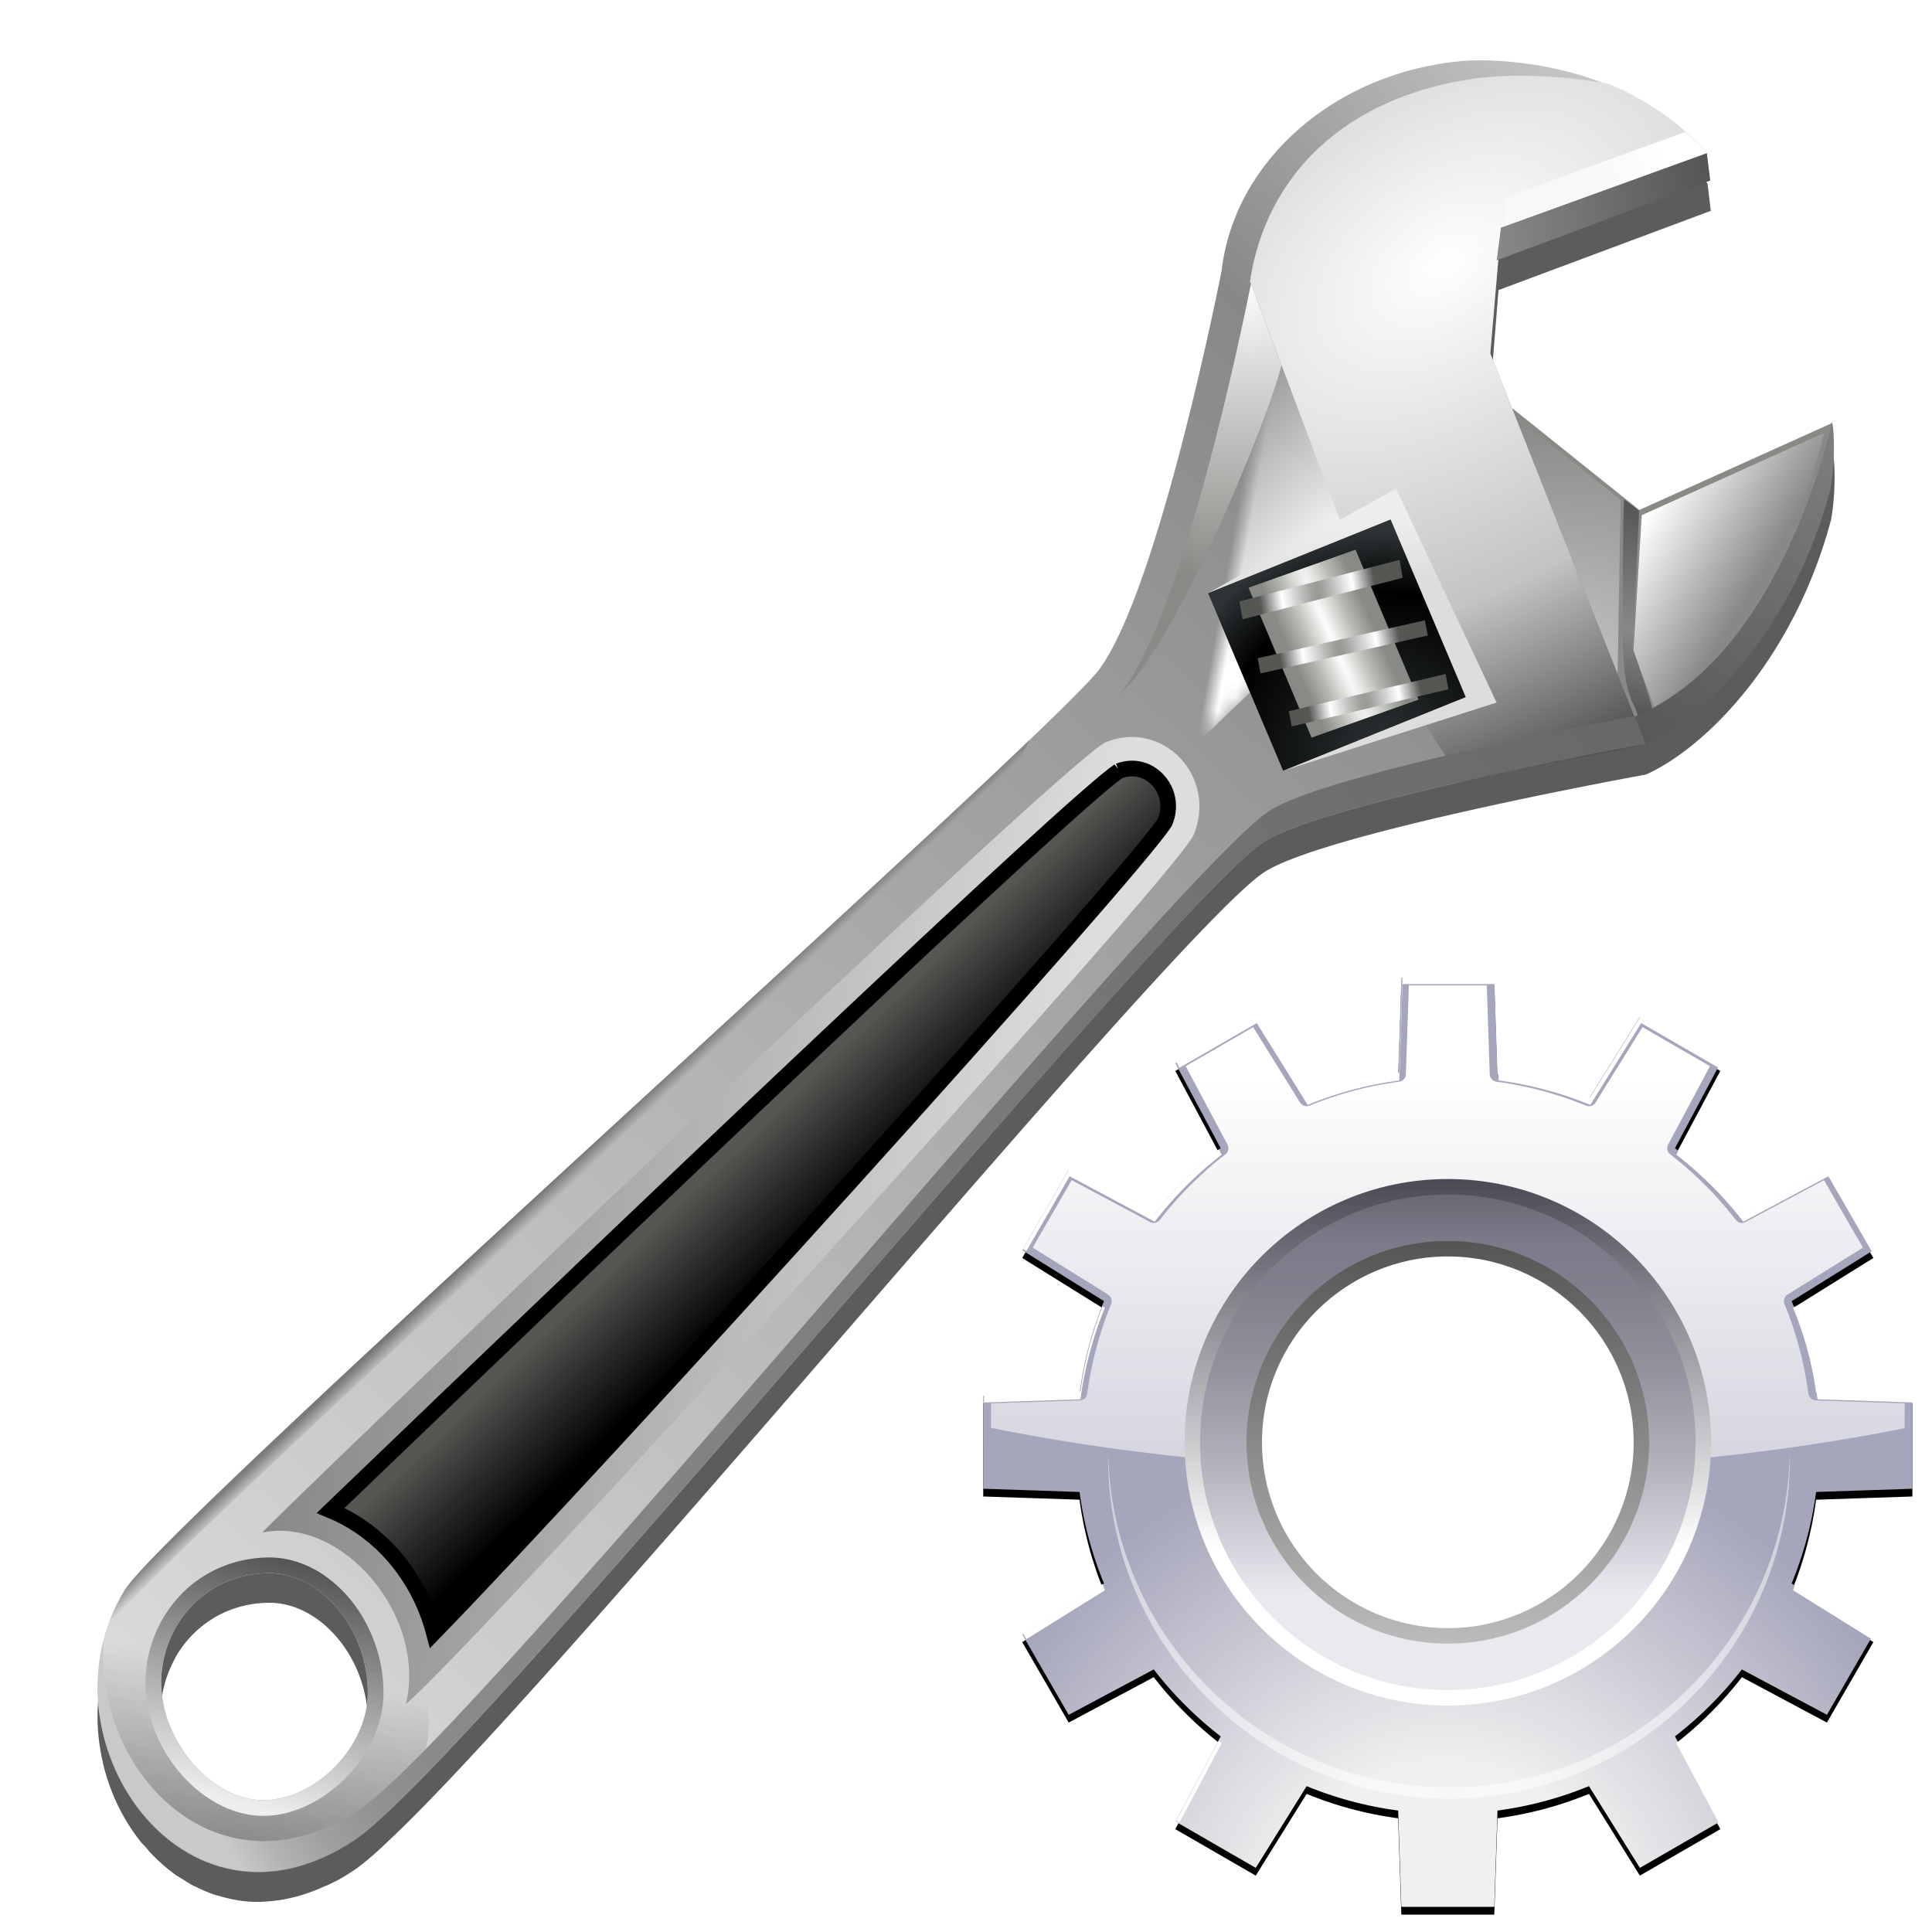<?xml version="1.0" encoding="UTF-8" standalone="no"?>
<!DOCTYPE svg PUBLIC "-//W3C//DTD SVG 1.1//EN" 
  "http://www.w3.org/Graphics/SVG/1.1/DTD/svg11.dtd">
<svg xmlns="http://www.w3.org/2000/svg" xmlns:xlink="http://www.w3.org/1999/xlink" width="128" height="128">
  <filter id="B">
    <feGaussianBlur stdDeviation=".438"/>
  </filter>
  <clipPath id="z">
    <path d="M59.849 42.398c-2.256 4.589-49.132 63.861-51.075 68.668-4.104 10.152 7.657 22.367 17.215 13.203 6.302-6.042 40.97-68.158 46.14-72.854 3.494-3.174 22.875-10.332 22.875-10.332L80.924 18.23s-18.2 18.322-21.075 24.168z"/>
  </clipPath>
  <linearGradient id="b" x1="40.528" x2="52.982" y1="55.75" y2="64.646" gradientTransform="translate(-80)" gradientUnits="userSpaceOnUse">
    <stop offset="0" stop-color="#fff" stop-opacity="0"/>
    <stop offset=".893" stop-color="#fff"/>
  </linearGradient>
  <linearGradient id="a" x1="-64.279" x2="-55.064" y1="125.786" y2="108.343" gradientUnits="userSpaceOnUse">
    <stop offset="0"/>
    <stop offset=".893" stop-color="#fff"/>
  </linearGradient>
  <mask id="k" maskUnits="userSpaceOnUse">
    <path fill="url(#a)" d="M-.051 18.554L-.847 9.66 10.38 3.193C3.985-.79-3.654 1.07-3.741 1.093c-7.162 1.903-12.167 7.772-12.167 14.129 0 .239.007.479.021.718v.002c0 .357-.363 20.788-3.366 26.896-1.081 2.198-11.148 15.342-22.805 30.562-12.137 15.847-27.242 35.568-28.24 38.04a10.605 10.605 0 0 0-.781 3.995c0 3.786 2.019 7.228 4.596 9.186.4-.701.828-1.443 1.286-2.229-1.823-1.291-3.266-3.318-3.698-5.609a8.125 8.125 0 0 1 1.264-6.057c1.171-1.713 2.972-2.871 5.07-3.263 1.626-.303 3.379.13 4.94 1.219.193.135.376.284.558.436C-46.315 92.233-27.938 65.35 3.195 23.824l-3.246-5.27z"/>
  </mask>
  <linearGradient id="f" x1="258.884" x2="286.16" y1="-326.09" y2="-287.653" gradientTransform="matrix(.906 -.241 -.242 -.909 10.724 214.407)" gradientUnits="userSpaceOnUse">
    <stop offset="0" stop-color="#555"/>
    <stop offset=".686" stop-color="#888"/>
  </linearGradient>
  <linearGradient id="g" x1="322.466" x2="334.37" y1="432.551" y2="437.197" gradientUnits="userSpaceOnUse">
    <stop offset="0" stop-color="#fff"/>
    <stop offset=".639" stop-color="#888"/>
  </linearGradient>
  <radialGradient id="h" cx="172.123" cy="4.748" r="4.697" gradientTransform="matrix(6.792 -1.486 -1.201 -5.506 -845.126 725.195)" gradientUnits="userSpaceOnUse">
    <stop offset="0" stop-color="#fff"/>
    <stop offset="1" stop-color="#3e3e3e"/>
  </radialGradient>
  <linearGradient id="i" x1="244.759" x2="337.593" y1="530.639" y2="387.972" gradientUnits="userSpaceOnUse">
    <stop offset="0" stop-color="#ddd"/>
    <stop offset=".686" stop-color="#888"/>
    <stop offset=".893" stop-color="#ddd"/>
  </linearGradient>
  <linearGradient id="D" x1="77.04" x2="92.612" y1="14.124" y2="4.882" gradientTransform="translate(229.838 405.962)" gradientUnits="userSpaceOnUse" xlink:href="#b"/>
  <linearGradient id="j" x1="40.528" x2="52.982" y1="55.75" y2="64.646" gradientTransform="translate(-80)" gradientUnits="userSpaceOnUse" xlink:href="#b"/>
  <radialGradient id="l" cx="77.004" cy="13.14" r="64.406" gradientTransform="matrix(.434 .444 -.715 .699 282.841 375.71)" gradientUnits="userSpaceOnUse">
    <stop offset="0" stop-color="#fff"/>
    <stop offset=".5" stop-color="#c3c4c2"/>
    <stop offset="1"/>
  </radialGradient>
  <linearGradient id="m" x1="77.217" x2="73.449" y1="44.766" y2="30.555" gradientUnits="userSpaceOnUse">
    <stop offset=".722" stop-color="#ddd"/>
    <stop offset="1" stop-color="#eeeeec"/>
  </linearGradient>
  <radialGradient id="n" cx="78.776" cy="44.608" r="14.32" gradientUnits="userSpaceOnUse">
    <stop offset="0" stop-color="#2e3436"/>
    <stop offset=".722"/>
    <stop offset="1" stop-color="#2e3436"/>
  </radialGradient>
  <radialGradient id="o" cx="92.734" cy="20.431" r="4.145" gradientTransform="matrix(.613 -.292 -5.266 -7.965 125.01 227.992)" gradientUnits="userSpaceOnUse">
    <stop offset="0" stop-color="#fff"/>
    <stop offset=".527" stop-color="#babdb6"/>
    <stop offset="1" stop-color="#888a85"/>
  </radialGradient>
  <linearGradient id="c">
    <stop offset="0" stop-color="#888a85"/>
    <stop offset=".621" stop-color="#fff"/>
    <stop offset="1" stop-color="#555753"/>
  </linearGradient>
  <radialGradient id="p" cx="292.492" cy="43.389" r="6.873" gradientTransform="matrix(.498 -.221 -2.937 -8.328 56.261 466.268)" gradientUnits="userSpaceOnUse" xlink:href="#c"/>
  <radialGradient id="q" cx="290.843" cy="36.07" r="6.874" gradientTransform="matrix(.489 -.206 -2.591 -7.093 29.692 361.615)" gradientUnits="userSpaceOnUse" xlink:href="#c"/>
  <radialGradient id="r" cx="274.566" cy="36.065" r="6.873" gradientTransform="matrix(.523 -.215 -2.627 -7.052 27.423 356.024)" gradientUnits="userSpaceOnUse" xlink:href="#c"/>
  <linearGradient id="C" x1="247.602" x2="261.973" y1="-288.608" y2="-288.608" gradientTransform="matrix(.943 -.251 -.242 -.909 6.092 215.383)" gradientUnits="userSpaceOnUse">
    <stop offset="0" stop-color="#888"/>
    <stop offset="1" stop-color="#555"/>
  </linearGradient>
  <linearGradient id="s" x1="322.861" x2="322.861" y1="445.349" y2="431.891" gradientUnits="userSpaceOnUse">
    <stop offset="0" stop-color="#555"/>
    <stop offset=".397" stop-color="#888"/>
    <stop offset="1" stop-color="#555"/>
  </linearGradient>
  <linearGradient id="t" x1="246.618" x2="297.562" y1="486.659" y2="486.659" gradientUnits="userSpaceOnUse">
    <stop offset="0" stop-color="#888"/>
    <stop offset=".893" stop-color="#ddd"/>
  </linearGradient>
  <linearGradient id="u" x1="270.55" x2="278.388" y1="481.134" y2="486.862" gradientUnits="userSpaceOnUse">
    <stop offset=".213" stop-color="#555753"/>
    <stop offset="1"/>
  </linearGradient>
  <radialGradient id="v" cx="294.826" cy="421.905" r="19.618" gradientUnits="userSpaceOnUse">
    <stop offset="0" stop-color="#fff"/>
    <stop offset="1" stop-color="#888a85"/>
  </radialGradient>
  <linearGradient id="d">
    <stop offset="0"/>
    <stop offset="1" stop-opacity="0"/>
  </linearGradient>
  <linearGradient id="w" x1="248.615" x2="248.615" y1="535.561" y2="520.568" gradientUnits="userSpaceOnUse" xlink:href="#d"/>
  <linearGradient id="x" x1="247.347" x2="248.714" y1="529.193" y2="513.171" gradientUnits="userSpaceOnUse">
    <stop offset="0" stop-color="#eee"/>
    <stop offset="1" stop-color="#535353"/>
  </linearGradient>
  <linearGradient id="y" x1="261.338" x2="262.186" y1="486.006" y2="486.634" gradientUnits="userSpaceOnUse" xlink:href="#d"/>
  <linearGradient id="A" x1="11.918" x2="98.418" y1="119.058" y2="44.058" gradientUnits="userSpaceOnUse">
    <stop offset="0" stop-color="#c9c9c9"/>
    <stop offset=".023" stop-color="#b2b2b2"/>
    <stop offset=".05" stop-color="#9f9f9f"/>
    <stop offset=".082" stop-color="#929292"/>
    <stop offset=".122" stop-color="#8a8a8a"/>
    <stop offset=".201" stop-color="#888"/>
    <stop offset="1" stop-color="#686868"/>
  </linearGradient>
  <filter id="e">
    <feGaussianBlur stdDeviation="2.351"/>
  </filter>
  <linearGradient id="J" x1="205.716" x2="205.716" y1="-152.214" y2="-204.213" gradientUnits="userSpaceOnUse">
    <stop offset="0" stop-color="#bbb"/>
    <stop offset="1" stop-color="#555"/>
  </linearGradient>
  <linearGradient id="I" x1="205.716" x2="205.716" y1="-146.214" y2="-210.214" gradientUnits="userSpaceOnUse">
    <stop offset=".195" stop-color="#e9e9f0"/>
    <stop offset=".26" stop-color="#dadae2"/>
    <stop offset=".461" stop-color="#b1b1bb"/>
    <stop offset=".644" stop-color="#93939f"/>
    <stop offset=".8" stop-color="#81818e"/>
    <stop offset=".911" stop-color="#7a7a88"/>
    <stop offset="1" stop-color="#696975"/>
  </linearGradient>
  <linearGradient id="H" x1="205.716" x2="205.716" y1="-144.214" y2="-212.214" gradientUnits="userSpaceOnUse">
    <stop offset=".296" stop-color="#fff"/>
    <stop offset="1" stop-color="#4a4a55"/>
  </linearGradient>
  <linearGradient id="G" x1="205.715" x2="205.715" y1="-225.369" y2="-118" gradientUnits="userSpaceOnUse">
    <stop offset="0" stop-color="#fff"/>
    <stop offset="1" stop-color="#fff" stop-opacity="0"/>
  </linearGradient>
  <radialGradient id="F" cx="205.225" cy="-114.214" r="125.171" gradientUnits="userSpaceOnUse">
    <stop offset=".177" stop-color="#f0f0f0"/>
    <stop offset=".532" stop-color="#a5a5bb"/>
  </radialGradient>
  <filter id="E">
    <feGaussianBlur stdDeviation="2.4"/>
  </filter>
  <path d="M97.469 6c-.287.01-.46.03-.469.031-8.498.724-15.189 6.619-16.031 13.907-.006.032-4.101 20.92-8.094 26.375-3.133 4.282-61.741 56.407-64.594 60.968-1.846 2.953-2.189 6.367-1.469 9.469.003.01-.002.021 0 .031.466 1.985 1.353 3.826 2.594 5.344.066.08.152.14.219.219.113.132.225.28.344.406.162.173.328.338.5.5.316.298.654.587 1 .844l.125.094c.162.116.332.205.5.312.255.162.513.33.781.469.03.015.064.016.094.031a9.2 9.2 0 0 0 .906.406c.086.032.163.064.25.094.143.049.292.083.438.125.55.16 1.132.29 1.718.344.345.03.707.04 1.063.031.149-.004.287-.02.437-.031a9.827 9.827 0 0 0 1.594-.25c.123-.03.251-.06.375-.094.197-.054.395-.12.594-.188.346-.116.68-.25 1.031-.406.141-.063.295-.118.438-.187.204-.1.419-.199.625-.313.07-.04.147-.083.218-.125.28-.162.562-.342.844-.531.23-.154.511-.376.813-.625.204-.17.452-.383.687-.594.312-.28.731-.684 1.094-1.031.311-.298.654-.624 1-.969.007-.012.024-.019.031-.031C40.396 107.399 78.32 61.214 83.813 57.75c4.143-2.613 25.25-6.438 25.25-6.438 4.156-1.896 9.842-7.866 12.25-16.874.416-2.36.168-4.841.062-4.407l-12.781 5.75-8.375-6.718-1.438-3.657.5-6.187 14.063-5.25-.219-1.813C107.673 6.086 99.479 5.934 97.469 6zM17.813 106.188c3.434-.032 6.588 3.708 6.562 7.968-.021 3.524-3.44 7.031-6.875 7.063-3.436.032-6.765-3.821-6.813-7.688-.002-.232-.019-.488 0-.719a7.316 7.316 0 0 1 .75-2.625c.102-.205.193-.398.313-.593 1.2-1.958 3.348-3.38 6.063-3.406z" filter="url(#e)" opacity=".8"/>
  <path fill="url(#f)" d="M322.526 444.257c3.633-1.243 9.832-9.806 10.455-19.473.028-.43.675 1.894.675 4.204-.777 8.953-5.186 15.562-8.812 18.058z" transform="matrix(1.022 .18 -.18 1.022 -142.509 -466.044)"/>
  <path fill="#888a85" d="M121.38 28.028l-12.772 5.76-8.387-6.718c-.946 1.38-.427 21.59 4.125 21.32 8.331-.494 14.216-9.269 17.035-20.362z"/>
  <path fill="url(#g)" d="M322.075 432.684l.994 8.694 1.908 3.212c1.937-1.556 3.517-3.714 4.751-6.306 1.608-3.65 2.575-8.07 2.928-12.812l-10.58 7.212z" transform="matrix(1.022 .18 -.18 1.022 -142.509 -466.044)"/>
  <path fill="url(#h)" d="M313.597 428.192c-.003.005-.02.027-.02.034-.006.013-.013.046-.017.062-.514 2.08 2.445 19.87 6.634 18.871.926-.22 1.815-.55 2.638-.97l-2.252-14.243z" opacity=".514" transform="matrix(1.022 .18 -.18 1.022 -142.509 -466.044)"/>
  <path fill="url(#i)" d="M305.841 406.09c-7.94 2.108-13.308 8.815-12.888 15.873 0 .032-.39 20.551-3.266 26.397-2.256 4.59-49.132 63.861-51.075 68.668-4.104 10.152 7.657 22.367 17.215 13.203 6.302-6.042 40.97-68.158 46.14-72.854 3.494-3.174 22.875-10.332 22.875-10.332l-14.08-22.853-.718-8.022 12.115-6.979c-7.07-5.54-16.256-3.119-16.318-3.102zm-58.38 108.32c3.252-.606 6.876 2.414 7.564 6.462.57 3.348-2.092 7.258-5.346 7.863-3.254.606-7.062-2.514-7.754-6.176-.664-3.519 1.423-7.383 5.535-8.15z" transform="matrix(1.022 .18 -.18 1.022 -142.509 -466.044)"/>
  <path fill="url(#j)" d="M-.051 18.554L-.847 9.66 10.38 3.193C3.985-.79-3.654 1.07-3.741 1.093c-7.162 1.903-12.167 7.772-12.167 14.129 0 .239.007.479.021.718v.002c0 .357-.363 20.788-3.366 26.896-1.081 2.198-11.148 15.342-22.805 30.562-12.137 15.847-27.242 35.568-28.24 38.04a10.605 10.605 0 0 0-.781 3.995c0 3.786 2.019 7.228 4.596 9.186.4-.701.828-1.443 1.286-2.229-1.823-1.291-3.266-3.318-3.698-5.609a8.125 8.125 0 0 1 1.264-6.057c1.171-1.713 2.972-2.871 5.07-3.263 1.626-.303 3.379.13 4.94 1.219.193.135.376.284.558.436C-46.315 92.233-27.938 65.35 3.195 23.824l-3.246-5.27z" mask="url(#k)" transform="matrix(1.022 .18 -.18 1.022 101.112 4.624)"/>
  <path fill="url(#l)" d="M310.762 424.192l-.718-8.022 12.115-6.979c-1.94-1.55-4.315-2.675-6.924-3.262-3.189-.02-6.442.455-8.758 1.236-7.736 2.61-11.779 8.33-11.626 15.146l8.781 14.84 2.685-1.679 6.25 10.825-2.19 1.504 3.361 3.627 11.104-4.382z" transform="matrix(1.022 .18 -.18 1.022 -142.509 -466.044)"/>
  <path fill="url(#m)" d="M65.82 36.446l10.667-8.655 8.692 12.337-12.668 6.655z" transform="matrix(1.022 .18 -.18 1.022 19.324 -9.798)"/>
  <path fill="url(#n)" d="M65.82 36.446l10.667-6.655 6.692 10.337-10.668 6.655z" transform="matrix(1.022 .18 -.18 1.022 19.324 -9.798)"/>
  <path fill="url(#o)" d="M68.311 35.653l6.305-3.575 5.621 8.731-6.305 3.575z" transform="matrix(1.022 .18 -.18 1.022 19.324 -9.798)"/>
  <path fill="url(#p)" d="M67.891 36.615l9.606-4.382.394 1.09-9.607 4.382z" transform="matrix(1.022 .18 -.18 1.022 19.324 -9.798)"/>
  <path fill="url(#q)" d="M72.212 42.972l9.441-4.073.348.928L72.56 43.9z" transform="matrix(1.022 .18 -.18 1.022 19.324 -9.798)"/>
  <path fill="url(#r)" d="M69.661 39.991l10.096-4.24.353.922-10.095 4.241z" transform="matrix(1.022 .18 -.18 1.022 19.324 -9.798)"/>
  <path fill="url(#s)" d="M320.802 431.891c-.04.27 1.298 8.028 1.38 8.298.672 4.268 1.65 4.406 1.853 5.16.728-.414.257.046.888-.503-.115-.366-1.438-2.85-1.965-3.735-.246-2.134-1.027-8.108-1.094-8.676-.409-.222-.566-.31-1.062-.544z" transform="matrix(1.022 .18 -.18 1.022 -142.509 -466.044)"/>
  <path fill="url(#t)" d="M246.62 511.925c4.81-1.9 11.262 3.38 10.918 9.185 3.286-3.8 39.346-60.775 39.908-63.366.86-3.967-3.267-6.922-6.548-4.857-2.289 1.44-44.59 59.161-44.278 59.038z" transform="matrix(1.022 .18 -.18 1.022 -142.509 -466.044)"/>
  <path fill="url(#u)" stroke="#000" d="M292.028 454.56c-2.496 2.358-25.174 33.046-41.366 55.22 1.36.302 2.717.89 3.975 1.801 1.742 1.261 3.031 2.933 3.871 4.753 8.766-12.91 35.56-55.53 36.993-59.088.036-.188.061-.375.061-.556 0-.832-.373-1.572-1.058-2.052-.76-.533-1.679-.549-2.476-.078z" transform="matrix(1.022 .18 -.18 1.022 -142.509 -466.044)"/>
  <path fill="url(#v)" d="M294.943 422.466c-.075 3.201-.627 21.014-3.46 26.777a8.256 8.256 0 0 1-.347.606c.424-.582.73-1.03.878-1.307 2.743-5.062 5.541-18.059 5.75-21.308l-2.82-4.768z" transform="matrix(1.022 .18 -.18 1.022 -142.509 -466.044)"/>
  <path fill="url(#w)" d="M258.691 526.594c.558-1.508.762-3.1.484-4.62-.576-3.155-2.558-6.1-5.3-7.884-2.18-1.416-4.632-1.979-6.905-1.585-2.932.51-5.448 2.017-7.085 4.244a10.03 10.03 0 0 0-1.925 6.691c1.371 7.906 10.305 14.042 17.868 6.791.662-.634 1.641-1.895 2.863-3.637zm-9.012 2.141c-3.254.606-7.062-2.514-7.754-6.176-.665-3.52 1.422-7.384 5.535-8.15 3.253-.605 6.877 2.415 7.565 6.463.57 3.348-2.092 7.258-5.346 7.863z" opacity=".5" transform="matrix(1.022 .18 -.18 1.022 -142.509 -466.044)"/>
  <path fill="url(#x)" d="M256.011 520.704c-.412-2.425-1.83-4.689-3.793-6.06-1.56-1.089-3.314-1.52-4.94-1.219-2.098.392-3.898 1.55-5.07 3.263a8.128 8.128 0 0 0-1.264 6.057c.81 4.288 5.144 7.677 8.92 6.974 3.756-.699 6.802-5.164 6.147-9.015zm-6.332 8.031c-3.254.606-7.062-2.514-7.754-6.176-.665-3.52 1.422-7.384 5.535-8.15 3.253-.605 6.877 2.415 7.565 6.463.57 3.348-2.092 7.258-5.346 7.863z" transform="matrix(1.022 .18 -.18 1.022 -142.509 -466.044)"/>
  <path fill="url(#y)" d="M285.39 455.48c.255-.522.49-1.17.705-1.913-11.448 15.598-45.824 59.36-47.482 63.461a11.415 11.415 0 0 0-.672 2.423c5.026-8.347 45.423-59.823 47.45-63.97z" opacity=".4" transform="matrix(1.022 .18 -.18 1.022 -142.509 -466.044)"/>
  <path fill="url(#A)" d="M72.13 49.416c-5.17 4.696-39.838 66.812-46.14 72.854-7.9 7.574-17.295.543-18.004-7.856-.779 9.204 9.482 18.026 18.004 9.856 6.302-6.042 40.97-68.158 46.14-72.854 3.494-3.174 22.875-10.332 22.875-10.332l-1.001-1.625c-3.999 1.506-18.857 7.215-21.874 9.957z" clip-path="url(#z)" filter="url(#B)" transform="matrix(1.022 .18 -.18 1.022 19.324 -9.798)"/>
  <path fill="url(#C)" d="M310.044 416.17l12.115-6.979.518 1.694-12.544 7.382z" transform="matrix(1.022 .18 -.18 1.022 -142.509 -466.044)"/>
  <path fill="url(#D)" d="M310.214 416.072l11.945-6.88a15.86 15.86 0 0 0-1.59-1.085l-10.525 6.063z" transform="matrix(1.022 .18 -.18 1.022 -142.509 -466.044)"/>
  <path d="M265.715-171.212v-12.002l-12.44-.415a47.716 47.716 0 0 0-3.152-11.816l10.555-6.572-6-10.394-10.981 5.86a48.226 48.226 0 0 0-8.645-8.644l5.86-10.981-10.392-6-6.572 10.556a47.684 47.684 0 0 0-11.817-3.155l-.416-12.44h-12l-.415 12.44a47.714 47.714 0 0 0-11.817 3.154l-6.572-10.554-10.393 6 5.86 10.98a48.27 48.27 0 0 0-8.645 8.647l-10.981-5.861-6 10.392 10.556 6.573a47.627 47.627 0 0 0-3.154 11.817l-12.44.413v12l12.44.415a47.714 47.714 0 0 0 3.154 11.817l-10.555 6.573 5.999 10.393 10.983-5.862a48.237 48.237 0 0 0 8.646 8.646l-5.862 10.982 10.392 6 6.573-10.557a47.67 47.67 0 0 0 11.817 3.154l.414 12.439h12l.415-12.44a47.651 47.651 0 0 0 11.816-3.153l6.572 10.556 10.393-6-5.861-10.983a48.291 48.291 0 0 0 8.645-8.645l10.98 5.86 6.002-10.392-10.556-6.572a47.663 47.663 0 0 0 3.154-11.816zm-60 23.998c-16.542 0-30-13.458-30-30s13.458-30 30-30 30 13.458 30 30-13.458 30-30 30z" filter="url(#E)" transform="translate(-9.61 186.979) scale(.513)"/>
  <path fill="url(#F)" d="M265.715-172.212v-12.002l-12.44-.415a47.716 47.716 0 0 0-3.152-11.816l10.555-6.572-6-10.394-10.981 5.86a48.226 48.226 0 0 0-8.645-8.644l5.86-10.981-10.392-6-6.572 10.556a47.684 47.684 0 0 0-11.817-3.155l-.416-12.44h-12l-.415 12.44a47.714 47.714 0 0 0-11.817 3.154l-6.572-10.554-10.393 6 5.86 10.98a48.27 48.27 0 0 0-8.645 8.647l-10.981-5.861-6 10.392 10.556 6.573a47.627 47.627 0 0 0-3.154 11.817l-12.44.413v12l12.44.415a47.714 47.714 0 0 0 3.154 11.817l-10.555 6.573 5.999 10.393 10.983-5.862a48.237 48.237 0 0 0 8.646 8.646l-5.862 10.982 10.392 6 6.573-10.557a47.67 47.67 0 0 0 11.817 3.154l.414 12.439h12l.415-12.44a47.651 47.651 0 0 0 11.816-3.153l6.572 10.556 10.393-6-5.861-10.983a48.291 48.291 0 0 0 8.645-8.645l10.98 5.86 6.002-10.392-10.556-6.572a47.663 47.663 0 0 0 3.154-11.816zm-60 23.998c-16.542 0-30-13.458-30-30s13.458-30 30-30 30 13.458 30 30-13.458 30-30 30z" transform="translate(-9.61 186.979) scale(.513)"/>
  <path fill="url(#G)" d="M200.682-237.214l-.382 11.473a1 1 0 0 1-.867.958 46.711 46.711 0 0 0-11.57 3.088 1 1 0 0 1-1.228-.396l-6.061-9.734-8.717 5.033 5.406 10.128a1 1 0 0 1-.27 1.262 47.313 47.313 0 0 0-8.466 8.466 1 1 0 0 1-1.262.27l-10.128-5.405-5.033 8.717 9.734 6.06a1.002 1.002 0 0 1 .397 1.23 46.66 46.66 0 0 0-3.088 11.57 1 1 0 0 1-.958.867l-11.473.382v3.17c8.88 1.79 18.332 3.163 28.128 4.096l-.13-2.235c0-17.093 13.908-31 31-31 17.095 0 31 13.907 31 31l-.128 2.25c9.789-.924 19.24-2.291 28.129-4.073v-3.21l-11.473-.381a1 1 0 0 1-.958-.867 46.757 46.757 0 0 0-3.087-11.568 1.002 1.002 0 0 1 .397-1.229l9.733-6.061-5.033-8.718-10.128 5.406c-.43.229-.963.115-1.262-.271a47.275 47.275 0 0 0-8.465-8.466.998.998 0 0 1-.271-1.262l5.405-10.128-8.717-5.034-6.062 9.734a1 1 0 0 1-1.23.396 46.742 46.742 0 0 0-11.57-3.088 1 1 0 0 1-.865-.958l-.383-11.473h-10.064z" transform="translate(-9.61 186.979) scale(.513)"/>
  <path fill="url(#H)" d="M205.715-212.214c-18.777 0-34 15.223-34 34 0 18.778 15.223 34 34 34 18.778 0 34-15.222 34-34 0-18.777-15.222-34-34-34zm0 59c-13.785 0-25-11.215-25-25s11.215-25 25-25 25 11.215 25 25-11.215 25-25 25z" transform="translate(-9.61 186.979) scale(.513)"/>
  <path fill="url(#I)" d="M205.715-210.214c-17.645 0-32 14.355-32 32s14.355 32 32 32 32-14.355 32-32-14.355-32-32-32zm0 57c-13.785 0-25-11.215-25-25s11.215-25 25-25 25 11.215 25 25-11.215 25-25 25z" transform="translate(-9.61 186.979) scale(.513)"/>
  <path fill="url(#J)" d="M205.715-204.214c-14.336 0-26 11.664-26 26 0 14.337 11.664 26 26 26 14.337 0 26-11.663 26-26 0-14.336-11.663-26-26-26zm0 50c-13.233 0-24-10.767-24-24s10.767-24 24-24 24 10.767 24 24-10.767 24-24 24z" transform="translate(-9.61 186.979) scale(.513)"/>
  <g fill="#fff">
    <path d="M73.048 104.944l-5.264 3.277.218.377 5.201-3.238c-.056-.137-.102-.279-.155-.416zm10.218-37.16l3.374 5.419a24.45 24.45 0 0 1 6.067-1.62l.213-6.386h6.16l.214 6.386a24.43 24.43 0 0 1 6.066 1.62l3.374-5.419 5.126 2.96.21-.393-5.335-3.08-3.374 5.418a24.48 24.48 0 0 0-6.067-1.62l-.213-6.385H92.92l-.213 6.386c-2.12.283-4.153.833-6.067 1.619l-3.374-5.418-5.335 3.08.21.393zm27.984 8.362l-.19.356a24.775 24.775 0 0 1 4.439 4.438l5.637-3.008 2.862 4.958.219-.136-3.08-5.336-5.638 3.009a24.794 24.794 0 0 0-4.248-4.281zm-30.5 39.196l-2.819 5.281.21.121 2.8-5.246c-.065-.05-.126-.106-.19-.156z"/>
    <path d="M118.58 96.197c-.203 12.282-10.251 22.213-22.58 22.213s-22.376-9.931-22.579-22.213c-.002.125-.01.25-.01.376 0 12.456 10.134 22.589 22.59 22.589 12.455 0 22.588-10.133 22.588-22.59 0-.125-.008-.25-.01-.375z" opacity=".5"/>
    <path d="M120.417 92.194a24.478 24.478 0 0 0-1.463-5.65l-.156.097a24.469 24.469 0 0 1 1.618 6.066l6.387.213v-.514zm-1.62 13.166l5.201 3.238.219-.377-5.264-3.277c-.054.137-.1.28-.156.416zM70.864 77.931l5.638 3.009a24.78 24.78 0 0 1 4.438-4.44l-.19-.356a24.778 24.778 0 0 0-4.248 4.281l-5.638-3.009-3.08 5.335.218.136 2.862-4.957zm40.196 37.567l2.8 5.245.21-.12-2.82-5.281c-.064.05-.125.106-.19.156zM65.198 92.92l6.385-.213c.283-2.12.834-4.154 1.62-6.067l-.156-.097a24.457 24.457 0 0 0-1.464 5.65l-6.385.213-.001 6.16V92.92z"/>
  </g>
</svg>
